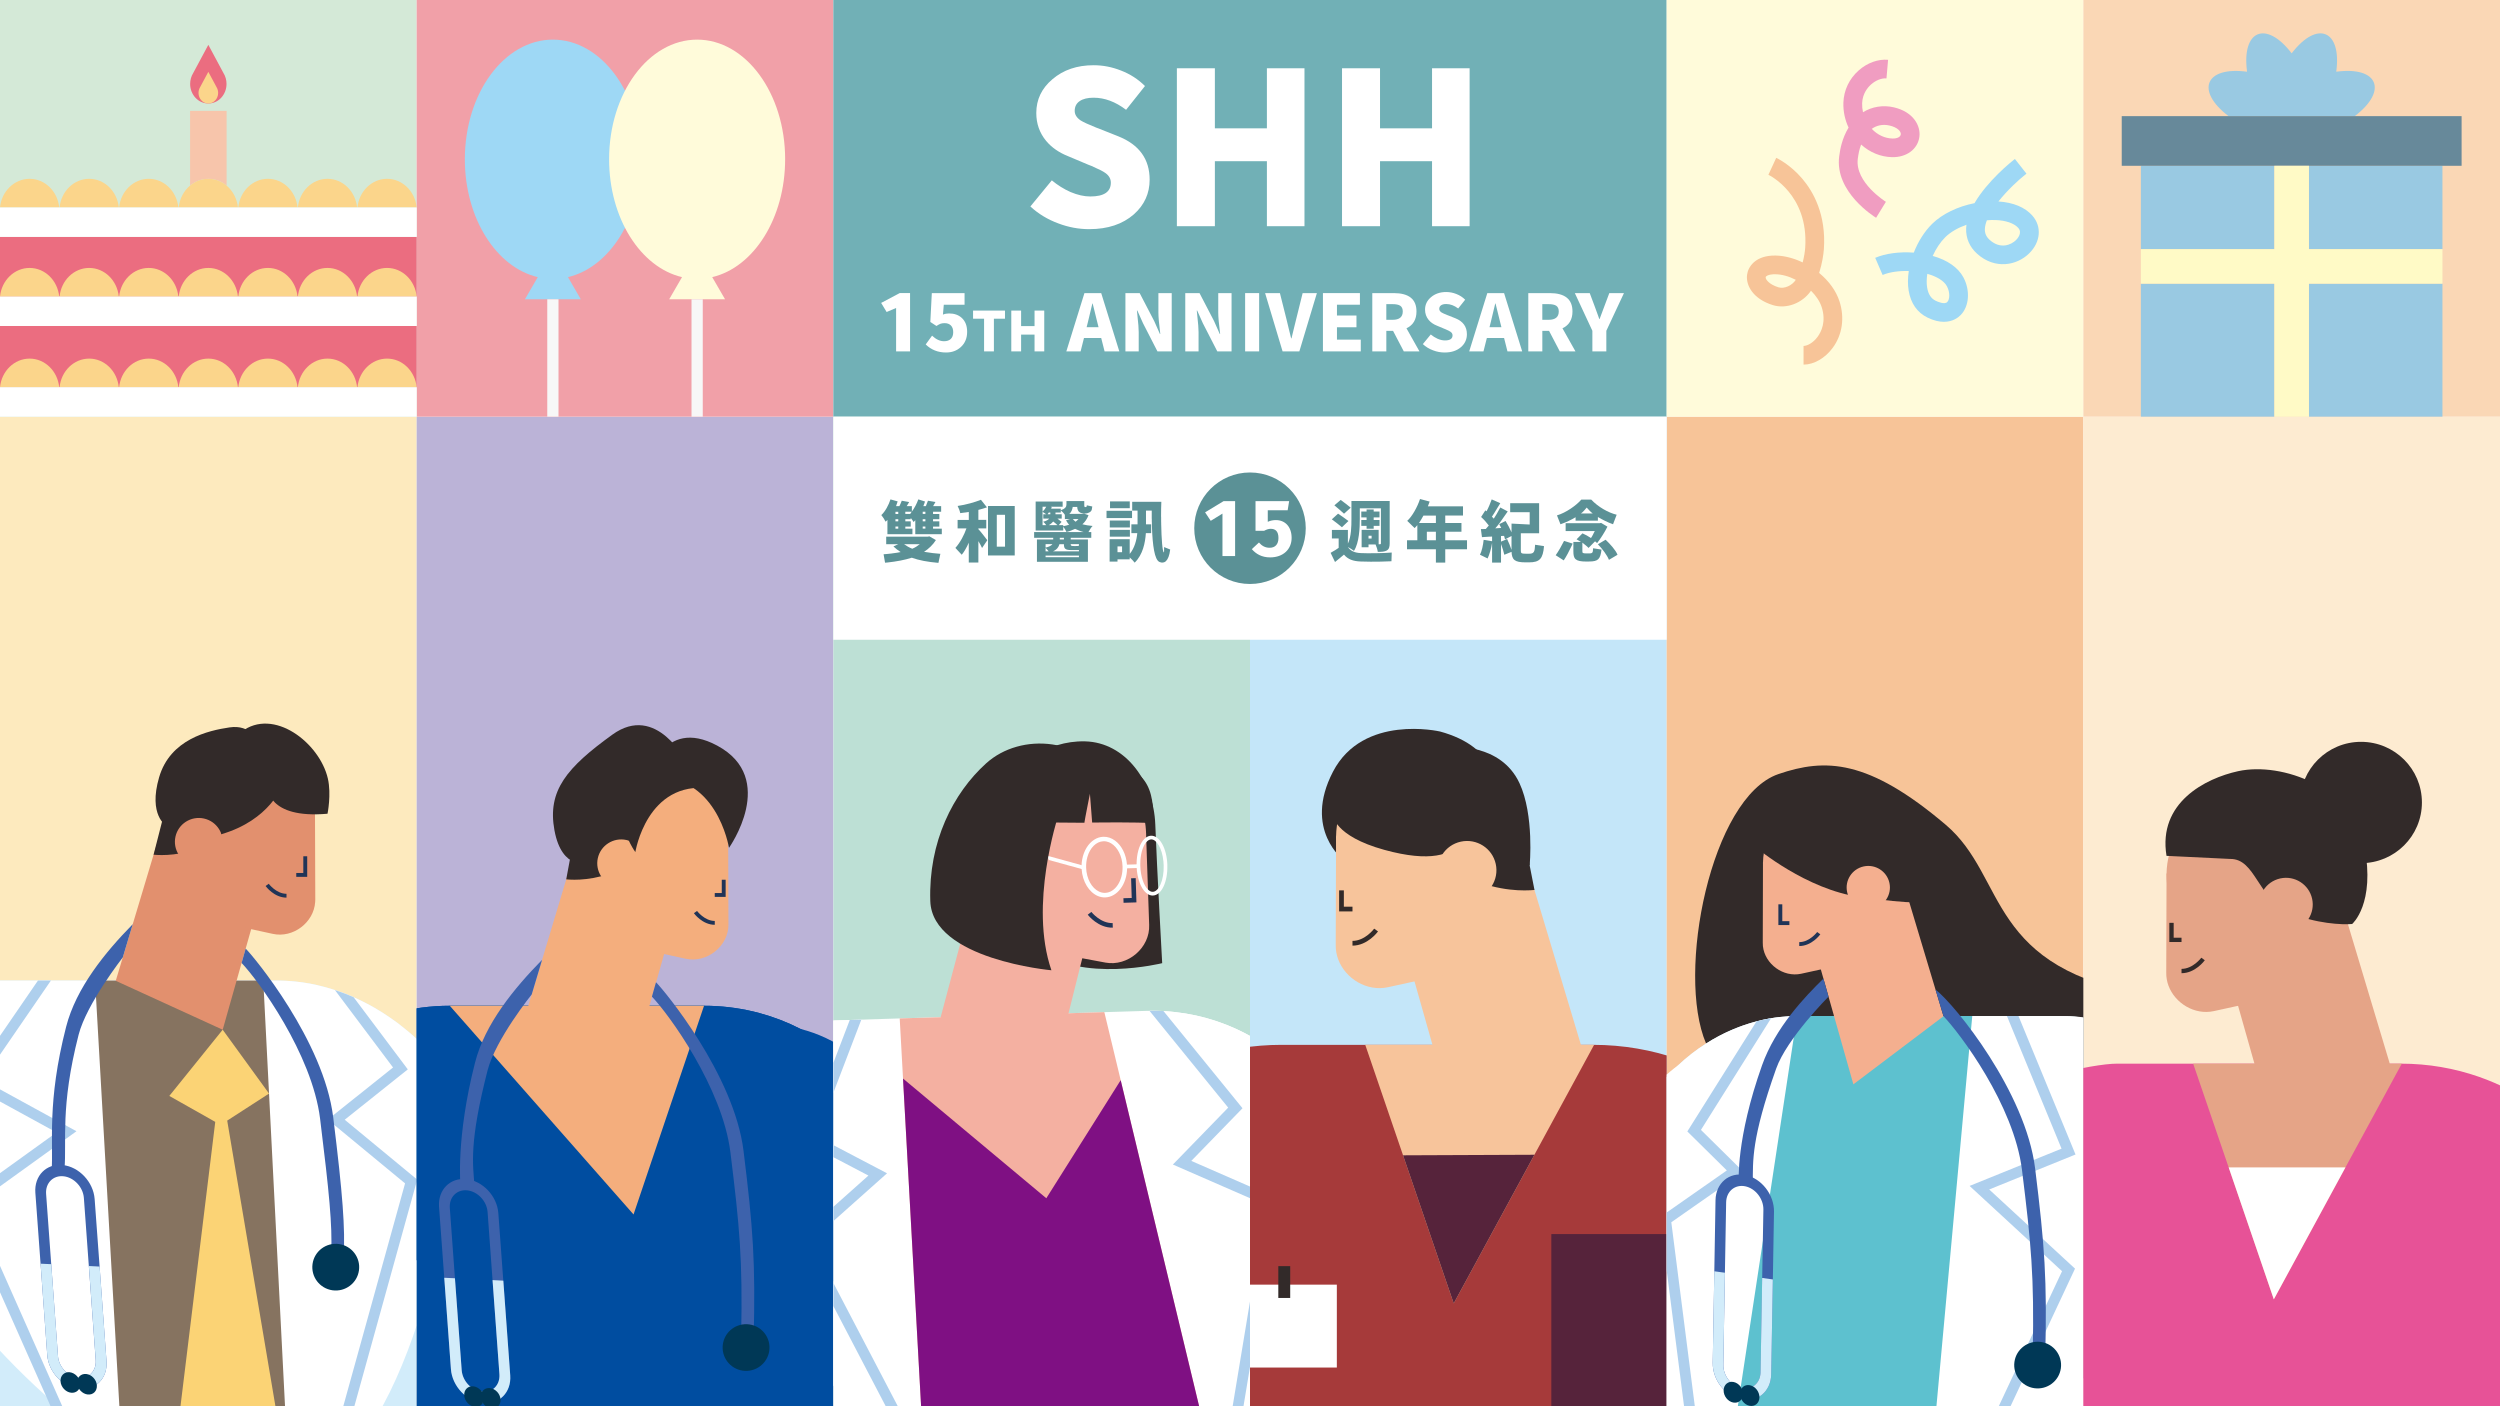 <?xml version="1.0" encoding="UTF-8"?>
<svg id="_圖層_2" data-name="圖層 2" xmlns="http://www.w3.org/2000/svg" width="1200" height="675" xmlns:xlink="http://www.w3.org/1999/xlink" viewBox="0 0 1200 675">
  <defs>
    <style>
      .cls-1 {
        fill: #eb6d80;
      }

      .cls-2 {
        fill: #fffbda;
      }

      .cls-3 {
        fill: #203457;
      }

      .cls-4 {
        fill: #fff;
      }

      .cls-5 {
        fill: #3d62ac;
      }

      .cls-6 {
        fill: #fffac6;
      }

      .cls-7 {
        fill: #f4b0a1;
      }

      .cls-8 {
        fill: #f7c498;
      }

      .cls-9 {
        fill: #fdeabe;
      }

      .cls-10 {
        fill: #56233b;
      }

      .cls-11 {
        fill: #7f1083;
      }

      .cls-12 {
        clip-path: url(#clippath-2);
      }

      .cls-13 {
        fill: #fbd58b;
      }

      .cls-14 {
        fill: #f09dc1;
      }

      .cls-15 {
        fill: #aecfed;
      }

      .cls-16 {
        fill: #f4af8f;
      }

      .cls-17 {
        filter: url(#drop-shadow-1);
      }

      .cls-18 {
        fill: #004da0;
      }

      .cls-19 {
        fill: #5b9196;
      }

      .cls-20 {
        fill: #f4ae7d;
      }

      .cls-21 {
        fill: #f7c49b;
      }

      .cls-22 {
        clip-path: url(#clippath-1);
      }

      .cls-23 {
        clip-path: url(#clippath-4);
      }

      .cls-24 {
        fill: #e5a487;
      }

      .cls-25 {
        fill: #5dc1cf;
      }

      .cls-26 {
        fill: #fbd375;
      }

      .cls-27 {
        fill: #c4e6f9;
      }

      .cls-28 {
        fill: #bde0d5;
      }

      .cls-29 {
        fill: #fdebd1;
      }

      .cls-30 {
        fill: #f7c5ab;
      }

      .cls-31 {
        fill: #99c9e2;
      }

      .cls-32 {
        clip-path: url(#clippath);
      }

      .cls-33 {
        fill: #d4e9d7;
      }

      .cls-34 {
        fill: none;
      }

      .cls-35 {
        fill: #867360;
      }

      .cls-36 {
        clip-path: url(#clippath-3);
      }

      .cls-37 {
        fill: #71b0b6;
      }

      .cls-38 {
        fill: #f1a0a8;
      }

      .cls-39 {
        fill: #f7f7f7;
      }

      .cls-40 {
        fill: #bbb3d7;
      }

      .cls-41 {
        fill: #e75297;
      }

      .cls-42 {
        fill: #67899a;
      }

      .cls-43 {
        fill: #9ed8f5;
      }

      .cls-44 {
        fill: #322a29;
      }

      .cls-45 {
        clip-path: url(#clippath-5);
      }

      .cls-46 {
        fill: #e2906e;
      }

      .cls-47 {
        fill: #003856;
      }

      .cls-48 {
        fill: #a63a3a;
      }

      .cls-49 {
        fill: #d2ecfa;
      }

      .cls-50 {
        fill: #fad7b5;
      }
    </style>
    <clipPath id="clippath">
      <rect class="cls-34" y="337.5" width="200" height="337.5"/>
    </clipPath>
    <clipPath id="clippath-1">
      <rect class="cls-34" x="200" y="337.5" width="200" height="337.5"/>
    </clipPath>
    <clipPath id="clippath-2">
      <rect class="cls-34" x="400" y="337.5" width="200" height="337.5"/>
    </clipPath>
    <clipPath id="clippath-3">
      <rect class="cls-34" x="600" y="337.5" width="200" height="337.5"/>
    </clipPath>
    <clipPath id="clippath-4">
      <rect class="cls-34" x="800" y="337.5" width="200" height="337.5"/>
    </clipPath>
    <clipPath id="clippath-5">
      <rect class="cls-34" x="1000" y="337.5" width="200" height="337.5"/>
    </clipPath>
    <filter id="drop-shadow-1" filterUnits="userSpaceOnUse">
      <feOffset dx="0" dy="0"/>
      <feGaussianBlur result="blur" stdDeviation="24.71"/>
      <feFlood flood-color="#040000" flood-opacity=".3"/>
      <feComposite in2="blur" operator="in"/>
      <feComposite in="SourceGraphic"/>
    </filter>
  </defs>
  <g id="_圖層_1-2" data-name="圖層 1">
    <g>
      <rect class="cls-9" y="200" width="200" height="475"/>
      <rect class="cls-40" x="200" y="200" width="200" height="475"/>
      <rect class="cls-28" x="400" y="200" width="200" height="475"/>
      <rect class="cls-27" x="600" y="200" width="200" height="475"/>
      <rect class="cls-8" x="800" y="200" width="200" height="475"/>
      <rect class="cls-29" x="1000" y="200" width="200" height="475"/>
      <g>
        <g class="cls-32">
          <g>
            <g>
              <path class="cls-49" d="M216.28,517.83v162.65H-43.17v-199.85c10.06-6.38,22.47-9.96,36.35-9.96H133.17c.5,0,.98,.03,1.47,.03,.75,.02,1.51,.03,2.26,.07,.41,.02,.8,.05,1.22,.07h.02c.7,.03,1.4,.1,2.11,.15,.03,0,.07,.02,.1,.02,.17,0,.36,.02,.53,.05h.12c.19,.02,.36,.03,.55,.05,4.81,.46,9.57,1.36,14.22,2.63,1.18,.29,2.34,.65,3.51,1.01,1.39,.43,2.81,.9,4.18,1.4,1.42,.51,2.79,1.01,4.14,1.59,1.37,.58,2.72,1.16,4.09,1.81,1.34,.61,2.67,1.26,4.02,1.98,1.32,.68,2.62,1.36,3.9,2.12,1.3,.77,2.58,1.52,3.85,2.32,1.25,.78,2.5,1.62,3.73,2.47,1.23,.84,2.4,1.69,3.61,2.56t.03,.03c1.18,.9,2.36,1.84,3.51,2.78,1.2,.94,2.31,1.91,3.44,2.88,.09,.07,.21,.14,.31,.24,6.97,6.21,13.11,13.25,18.19,20.91Z"/>
              <path class="cls-4" d="M216.28,517.83v51.48c-6.42,37.15-17.34,80.13-35.79,111.17H34.24c-1.01-.82-2-1.65-3-2.47l-.02-.02c-3.12-2.63-6.16-5.27-9.16-7.97-26.63-23.96-48.09-50.66-65.24-76.86v-112.54c10.06-6.38,22.47-9.96,36.35-9.96H133.16c.5,0,.98,.03,1.47,.03,.75,.02,1.51,.03,2.26,.07,.41,.02,.8,.05,1.22,.07h.02c.7,.03,1.4,.1,2.11,.15,.03,0,.07,.02,.1,.02,.17,0,.36,.02,.53,.05h.12c.19,.02,.36,.03,.55,.05,4.81,.46,9.57,1.36,14.22,2.63,1.18,.29,2.34,.65,3.51,1.01,.51,.15,1.01,.32,1.52,.49,.89,.29,1.78,.6,2.65,.9,1.42,.51,2.79,1.01,4.14,1.59,.72,.31,1.44,.61,2.17,.92,.63,.29,1.27,.58,1.92,.89,1.33,.61,2.67,1.26,4.02,1.98,1.32,.68,2.62,1.36,3.9,2.11,1.3,.77,2.58,1.52,3.85,2.32,1.25,.78,2.5,1.62,3.73,2.47,1.23,.84,2.4,1.69,3.61,2.56t.03,.03c1.18,.9,2.36,1.84,3.51,2.78,1.2,.94,2.31,1.91,3.44,2.88,.09,.07,.21,.14,.31,.24,6.97,6.21,13.11,13.25,18.19,20.91Z"/>
              <polygon class="cls-35" points="45.63 470.67 126.37 470.67 137.09 680.48 57.61 680.48 45.63 470.67"/>
              <polygon class="cls-46" points="106.89 494.27 55.56 470.79 82.08 382.41 135.28 394.05 106.89 494.27"/>
              <path class="cls-46" d="M151.21,389.33v1.34c-.03,2.19-.3,4.44-.8,6.69-3.91,17.6-20.53,29.15-38.11,27.17-1.18-.14-2.37-.36-3.55-.6-1.95-.44-3.85-1.01-5.64-1.75-15.55-6.25-24.73-22.92-21.02-39.79,4.13-18.78,22.78-30.68,41.66-26.57,4.21,.93,8.09,2.58,11.53,4.8l1.82,1.26,.28,.19c8.45,6.4,13.63,16.44,13.79,27.25h.05Z"/>
              <path class="cls-46" d="M151.34,431.78c0,.41,0,.82-.06,1.21-.63,9.79-10.59,17.41-20.33,15.27l-26.91-5.87-.94-20.21-1.62-35.34,5.01,.25,44.71,2.25v1.34l.14,41.1Z"/>
              <path class="cls-44" d="M150.83,383.05h-26.85c-10.97-.15-11.7,16.97-25.37,22.92-11.27,4.9-20.98,4.66-24.89,4.29l7.1-27.79c4.15-18.8,24.87-31.31,43.74-27.18,13.95,3.05,23.55,14.63,26.27,27.76Z"/>
              <path class="cls-46" d="M106.62,406.5c-1.36,6.16-7.47,10.06-13.66,8.71-6.19-1.35-10.1-7.45-8.74-13.61,1.36-6.16,7.47-10.06,13.66-8.71s10.1,7.45,8.74,13.61Z"/>
              <g>
                <polygon class="cls-3" points="147.46 420.89 142.21 420.89 142.21 419.03 145.59 419.03 145.59 411.01 147.46 411.01 147.46 420.89"/>
                <path class="cls-3" d="M137.52,430.87c-5.91,0-9.87-5.35-10.04-5.58l1.51-1.09s3.58,4.82,8.53,4.82v1.86Z"/>
              </g>
              <path class="cls-44" d="M135.91,376.4c-.46,.64-6.29,17.19-29.62,24.01,0,0-3.18-16.76,9.95-22.82,13.13-6.06,19.67-1.19,19.67-1.19Z"/>
              <path class="cls-44" d="M128.49,377.73c-.03,.21-.31,15.44,28.72,12.86,0,0,1.9-9.26,.17-16.85-3.91-17.13-26.1-34.44-41.6-22.41-15.51,12.03,12.72,26.4,12.72,26.4Z"/>
              <path class="cls-44" d="M123.38,355.61s-2.92-7.98-13.21-6.46c-10.29,1.52-28.46,5.7-33.79,23.93-5.34,18.23,3.43,23.29,3.43,23.29l43.57-40.77Z"/>
            </g>
            <polygon class="cls-26" points="106.89 494.27 81.27 526.05 103.32 538.5 85.96 680.48 133.13 680.48 109.06 537.89 129.14 524.91 106.89 494.27"/>
            <polygon class="cls-15" points="31.24 678.01 32.34 680.48 26.7 680.48 22.07 670.02 -19.22 576.96 27.12 543.58 -15.74 520.12 18.22 470.67 24.43 470.67 -8.31 518.34 36.7 543 -12.83 578.69 31.22 677.99 31.24 678.01"/>
            <path class="cls-15" d="M200.27,566.2l-31.7,114.28h-5.32l31.18-112.45-37.09-30.63,31.32-25-27.88-37.15c.89,.29,1.78,.6,2.65,.9,1.42,.51,2.79,1.01,4.14,1.59,.72,.31,1.44,.61,2.17,.92l26,34.64-30.28,24.17,34.8,28.74Z"/>
            <g>
              <path class="cls-5" d="M51.13,653.41l-3.32-45.46-2.38-32.41c-.6-8.17-7.46-15.49-15.32-16.32-7.84-.84-13.74,5.13-13.14,13.3l2.5,34.04,3.2,43.82c.58,8.15,7.46,15.47,15.3,16.31,7.86,.84,13.76-5.12,13.16-13.29Zm-13.56,7.91c-4.98-.53-9.36-5.2-9.74-10.39l-3.24-44.12-2.46-33.74c-.38-5.2,3.39-8.99,8.37-8.46,5,.53,9.38,5.19,9.76,10.39l2.38,32.7,3.3,45.17c.39,5.19-3.37,8.99-8.37,8.46Z"/>
              <path class="cls-49" d="M37.97,666.7c-7.84-.84-14.72-8.15-15.3-16.31l-3.2-43.82,5.13,.24,3.24,44.12c.38,5.19,4.76,9.86,9.74,10.39,5,.53,8.76-3.27,8.37-8.46l-3.3-45.17,5.17,.26,3.32,45.46c.6,8.17-5.31,14.12-13.16,13.29Z"/>
              <path class="cls-47" d="M38.52,664.09c.2,2.72-1.76,4.69-4.37,4.42-2.61-.28-4.89-2.7-5.09-5.42-.2-2.72,1.76-4.69,4.37-4.42,2.61,.28,4.89,2.7,5.09,5.42Z"/>
              <path class="cls-47" d="M46.49,664.94c.2,2.72-1.76,4.69-4.37,4.42-2.61-.28-4.89-2.7-5.09-5.42-.2-2.72,1.76-4.69,4.37-4.42,2.61,.28,4.89,2.7,5.09,5.42Z"/>
            </g>
            <path class="cls-5" d="M164.97,603.47l-5.98-2.12c.55-13.34-.93-28.61-5.34-64.31-3.87-31.26-29.81-66.64-37.69-74.82l1.96-6.9c3.93,3.88,37.51,44.37,42.02,80.97,4.62,37.42,5.77,53.32,5.02,67.17Z"/>
            <path class="cls-5" d="M58.94,459.54l4.78-15.93c-13.3,13.56-27.22,30.62-31.99,49.28-9.35,36.53-5.96,55.71-6.98,69.55l6.2-1.34c1.15-13.3-2.15-29.56,6.78-64.41,3.82-14.9,21.22-37.15,21.22-37.15Z"/>
            <path class="cls-47" d="M172.3,609.79c-.86,6.13-6.54,10.4-12.7,9.55-6.15-.86-10.44-6.52-9.58-12.65,.86-6.13,6.54-10.4,12.7-9.55,6.15,.86,10.44,6.52,9.58,12.65Z"/>
          </g>
        </g>
        <g class="cls-22">
          <g>
            <g>
              <g>
                <path class="cls-18" d="M420.95,525.88v161.76H161.5v-189.09c6.49-4.13,13.47-7.56,20.86-10.13,5.15-1.79,10.46-3.21,15.95-4.14l.02-.02c1.3-.22,2.64-.43,3.97-.6h.02c4.45-.6,8.97-.9,13.57-.9h122.05c8.15,0,16.05,.96,23.65,2.76h.02c.98,.24,1.92,.48,2.88,.73l.03,.02h.02c6.91,1.86,13.52,4.43,19.75,7.64,14.69,7.56,27.26,18.57,36.66,31.96Z"/>
                <path class="cls-18" d="M420.95,514.53v70.09c-14.02,23.45-31.56,45.83-52.96,61.2-19.51,14-42.21,22.19-68.36,20.04-31.44-2.58-60.01-20.47-85-45.3-20.21-20.04-38.05-44.59-53.14-69.22v-58.74c6.78-2.51,13.81-3.89,20.86-4.18,5.15-1.79,10.46-3.21,15.95-4.14l.02-.02c1.3-.22,2.64-.43,3.97-.6h.02c4.45-.6,8.97-.9,13.57-.9h122.05c8.15,0,16.05,.96,23.65,2.76h.02c.98,.24,1.92,.48,2.88,.73l.03,.02h.02c6.91,1.86,13.52,4.43,19.75,7.64,8.25,2.08,16.21,5.78,23.5,11.09l13.16,9.53Z"/>
                <polygon class="cls-20" points="301.48 519 253.58 482.8 280.18 394.16 333.53 405.84 301.48 519"/>
                <ellipse class="cls-20" cx="314.44" cy="401.66" rx="35.08" ry="34.96"/>
                <path class="cls-20" d="M329.19,460.21l-26.98-5.91-2.56-55.71,49.87,2.5,.13,42.58c.15,10.36-10.25,18.76-20.46,16.53Z"/>
                <path class="cls-44" d="M345.69,379.19l-35.18-3.43c-11.01-.15-.05,36.07-13.76,42.03-11.3,4.92-21.05,4.68-24.96,4.3l5.18-27.92c4.16-18.86,26.06-33.08,44.99-28.93,13.99,3.06,20.89-.16,23.74,13.95Z"/>
                <path class="cls-20" d="M309.42,416.84c-1.36,6.18-7.5,10.09-13.7,8.74-6.2-1.36-10.13-7.47-8.77-13.65,1.36-6.18,7.5-10.09,13.7-8.74,6.2,1.36,10.13,7.47,8.77,13.65Z"/>
                <path class="cls-44" d="M340.75,378.44s-8.22-34.48-31.03-14.11c-22.81,20.38-4.75,44.67-4.75,44.67,0,0,5.47-34.48,35.78-30.56Z"/>
                <path class="cls-44" d="M310.92,373.67s6.93-29.97,33.33-15.78c29.37,15.79,5.66,49.08,5.66,49.08,0,0-5.96-37.57-38.98-33.3Z"/>
                <path class="cls-44" d="M329.49,365.94s-14.26-28.71-35.56-13.31c-21.82,15.78-31.3,26.8-27.8,45.89,3.63,19.79,16.39,15.78,16.39,15.78,0,0,3.62-35.03,4.16-35.59,.54-.57,42.81-12.77,42.81-12.77Z"/>
              </g>
              <g>
                <polygon class="cls-3" points="348.31 430.51 343.08 430.51 343.08 428.66 346.45 428.66 346.45 422.27 348.31 422.27 348.31 430.51"/>
                <path class="cls-3" d="M343.08,443.9c-5.89,0-9.85-5.33-10.01-5.56l1.51-1.09s3.57,4.8,8.51,4.8v1.85Z"/>
              </g>
            </g>
            <polygon class="cls-20" points="337.94 482.76 304.1 582.95 215.89 482.76 337.94 482.76"/>
            <path class="cls-5" d="M361.75,642.8l-5.98-2.12c.73-36.51-.76-51.78-5.16-87.48-3.87-31.26-29.81-66.64-37.69-74.82l1.96-6.9c3.93,3.88,37.51,44.37,42.02,80.97,4.62,37.42,5.77,53.32,4.85,90.34Z"/>
            <path class="cls-47" d="M369.25,648.37c-.86,6.13-6.54,10.4-12.7,9.55-6.15-.86-10.44-6.52-9.58-12.65,.86-6.13,6.54-10.4,12.7-9.55,6.15,.86,10.44,6.52,9.58,12.65Z"/>
            <g>
              <path class="cls-5" d="M231.74,673.46c-7.84-.84-14.72-8.15-15.3-16.31l-3.2-43.82-2.5-34.04c-.6-8.17,5.31-14.14,13.14-13.3,7.86,.84,14.72,8.15,15.32,16.32l2.38,32.41,3.32,45.46c.6,8.17-5.31,14.12-13.16,13.29Zm7.98-13.83l-3.3-45.17-2.38-32.7c-.38-5.2-4.76-9.86-9.76-10.39-4.98-.53-8.75,3.26-8.37,8.46l2.46,33.74,3.24,44.12c.38,5.19,4.76,9.86,9.74,10.39,5,.53,8.76-3.27,8.37-8.46Z"/>
              <path class="cls-49" d="M231.74,673.46c-7.84-.84-14.72-8.15-15.3-16.31l-3.2-43.82,5.13,.24,3.24,44.12c.38,5.19,4.76,9.86,9.74,10.39,5,.53,8.76-3.27,8.37-8.46l-3.3-45.17,5.17,.26,3.32,45.46c.6,8.17-5.31,14.12-13.16,13.29Z"/>
              <path class="cls-47" d="M232.29,670.85c.2,2.72-1.76,4.69-4.37,4.42-2.61-.28-4.89-2.7-5.09-5.42-.2-2.72,1.76-4.69,4.37-4.42,2.61,.28,4.89,2.7,5.09,5.42Z"/>
              <path class="cls-47" d="M240.26,671.7c.2,2.72-1.76,4.69-4.37,4.42-2.61-.28-4.89-2.7-5.09-5.42-.2-2.72,1.76-4.69,4.37-4.42,2.61,.28,4.89,2.7,5.09,5.42Z"/>
            </g>
            <path class="cls-5" d="M255.23,477.3l4.97-16.58c-13.3,13.56-27.4,30.62-32.17,49.28-9.35,36.53-6.98,59.38-6.98,59.38l6.77,.28c-.88-10.94-2.72-21.01,6.21-55.86,3.82-14.9,21.21-36.5,21.21-36.5Z"/>
          </g>
        </g>
        <g class="cls-12">
          <g>
            <path class="cls-44" d="M489.08,368.58s12.35-13.21,31.75-12.73c19.4,.49,32.95,19.33,33.71,39.89,.76,20.56,3.31,66.58,3.31,66.58,0,0-38.64,9.64-59.73-6.6-21.09-16.24-9.04-87.15-9.04-87.15Z"/>
            <g>
              <path class="cls-4" d="M624.79,516.72v158.28H365.35v-183.23c1.1-.19,2.19-.34,3.29-.49,3.22-.43,6.47-.7,9.76-.78l65.74-2.03,71.03-2.18h.02l35.12-1.07c2.7-.09,5.41-.05,8.08,.09,1.92,.12,3.8,.27,5.68,.49,13.79,1.53,26.61,5.95,37.96,12.6,.02,0,.02-.02,.03-.02,.51,.29,1.01,.58,1.51,.89,.86,.51,1.69,1.04,2.53,1.59,.7,.44,1.4,.92,2.09,1.4,.15,.1,.29,.19,.43,.29,.82,.56,1.61,1.14,2.4,1.74,.75,.56,1.51,1.14,2.26,1.74,1.22,.94,2.4,1.93,3.56,2.93,2.81,2.44,5.48,5.03,7.98,7.78Z"/>
              <path class="cls-4" d="M389.43,595.57l41.52,79.43h-25.04c-2.33-3.72-4.55-7.52-6.69-11.39-2.33-4.23-4.55-8.56-6.66-12.96-3.56-7.4-6.81-14.99-9.79-22.72-1.87-4.81-3.61-9.65-5.27-14.53-4.76-13.97-8.75-28.14-12.15-42.04v-79.58c1.1-.19,2.19-.34,3.29-.49,3.22-.43,6.47-.7,9.76-.78l29.51-.9,5.55-.17-21.43,56.04,33.77,17.72-36.35,32.39Z"/>
              <path class="cls-4" d="M617.89,558.73c-.02,4.78-.1,9.43-.21,13.99-.41,15.32-1.3,29.44-2.64,42.45-.5,4.78-1.04,9.4-1.64,13.88-.48,3.53-1.01,6.96-1.56,10.3-.77,4.72-1.63,9.24-2.53,13.61-1.66,7.91-3.54,15.25-5.63,22.04h-12.01l15.98-96.53-44.67-19.49,26.55-27.32-37.77-46.46c2.21-.05,4.42-.02,6.61,.1h.09c1.88,.12,3.75,.27,5.6,.49,13.79,1.54,26.61,5.95,37.96,12.6,.02,0,.02-.02,.03-.02,.51,.29,1.01,.58,1.51,.89,.86,.51,1.69,1.04,2.53,1.59,.7,.44,1.4,.92,2.09,1.4,.15,.1,.29,.19,.43,.29,.82,.56,1.61,1.14,2.4,1.74,.75,.56,1.51,1.14,2.26,1.74,1.22,.94,2.4,1.93,3.56,2.93,.84,17.77,1.2,34.33,1.08,49.79Z"/>
              <polygon class="cls-15" points="425.15 675 383.03 594.41 416.84 564.27 385.59 547.88 407.89 489.59 413.44 489.42 392.01 545.46 425.78 563.18 389.43 595.57 430.95 675 425.15 675"/>
              <path class="cls-15" d="M613.37,575.38l-16.5,99.62h-5.2l15.98-96.53-44.67-19.49,26.55-27.32-37.77-46.46c2.21-.05,4.42-.02,6.61,.1h.09l37.94,46.66-24.58,25.28,41.55,18.15Z"/>
              <polygon class="cls-7" points="431.86 488.84 442.13 675 575.58 675 530.08 485.82 431.86 488.84"/>
              <polygon class="cls-7" points="503.24 524.97 451.5 488.32 476.67 393.91 533.36 404.5 503.24 524.97"/>
              <path class="cls-7" d="M549.47,407.51c-3.77,20.03-23.12,33.23-43.22,29.48-20.1-3.75-33.35-23.04-29.58-43.08,3.77-20.03,23.12-33.23,43.22-29.48,20.1,3.75,33.35,23.04,29.58,43.07Z"/>
              <path class="cls-7" d="M530.55,462.03l-28.67-5.35-4.53-58.71,52.72,1.02,1.53,44.94c.49,10.93-10.21,20.13-21.05,18.11Z"/>
              <path class="cls-44" d="M523.16,380.98s.98,12.35,1.07,13.84c18.43-.25,29.39,.23,29.39,.23,0-14.48-.66-30.16-33.72-30.62-20.46-.29-42.78,9.46-46.55,29.5l-7.27,5.96c4.15,.27,27.69-5.33,40.71-5.07,3.62,.07,10.47,.11,13.71,.11,.11-1.14,2.67-13.95,2.67-13.95Z"/>
              <polygon class="cls-4" points="520.01 417.36 490.37 409.2 490.84 407.49 520.49 415.65 520.01 417.36"/>
              <path class="cls-7" d="M503.4,417.38c-1.24,6.57-7.58,10.9-14.17,9.67s-10.93-7.55-9.7-14.12c1.24-6.57,7.58-10.9,14.17-9.66,6.59,1.23,10.93,7.55,9.7,14.12Z"/>
              <g>
                <polygon class="cls-3" points="545.49 433.15 539.31 433.34 539.24 431.15 543.22 431.03 542.93 421.58 545.13 421.51 545.49 433.15"/>
                <path class="cls-3" d="M534.14,445.27c-6.96,.21-11.83-5.95-12.03-6.21l1.74-1.34c.04,.05,4.4,5.54,10.22,5.36l.07,2.19Z"/>
              </g>
              <g>
                <path class="cls-4" d="M541,415.87c-.01-.29-.03-.59-.06-.88-.37-4.95-2.59-9.18-5.68-11.47-1.67-1.25-3.59-1.93-5.63-1.87-1.55,.04-3.02,.53-4.33,1.35-2.91,1.81-5.08,5.32-5.85,9.54-.16,.88-.27,1.8-.3,2.74-.01,.41-.01,.82,0,1.25,0,.21,.01,.4,.03,.6,.38,6.1,3.58,11.16,7.77,12.95,1.12,.47,2.34,.72,3.58,.68,5.79-.19,10.38-6.38,10.48-14.01,0-.29,0-.59-.01-.88Zm-10.54,12.71c-1.03,.03-2.02-.19-2.96-.65h-.01c-3.43-1.61-5.97-6.11-6.15-11.46-.06-1.83,.18-3.58,.62-5.16,1.24-4.32,4.18-7.38,7.7-7.51h.03c.92-.03,1.8,.15,2.65,.5,.33,.13,.64,.29,.95,.47,.01,0,.03,.02,.03,.02,3.09,1.86,5.35,6.11,5.5,11.13,.22,6.83-3.53,12.51-8.35,12.65Z"/>
                <path class="cls-4" d="M560.33,415.27v-.1c-.28-8.01-3.69-14.15-7.82-14.02-.83,.03-1.61,.31-2.34,.8-.03,.01-.06,.04-.09,.07-.53,.37-1.03,.85-1.49,1.46-1.86,2.43-3.03,6.57-3.03,11.37,0,.29,0,.59,.01,.88,.01,.29,.03,.59,.04,.88,.03,.52,.07,1,.12,1.49,.62,5.41,2.7,9.65,5.37,11.16,.72,.41,1.49,.63,2.29,.6,4.14-.13,7.18-6.54,6.93-14.6Zm-6.99,12.81c-.77,.03-1.55-.35-2.31-1.09-1.89-1.83-3.5-5.91-3.68-11.33-.01-.32-.01-.63-.01-.94,0-4.49,1.08-8.06,2.54-10.05h0s.01-.03,.01-.03c.1-.15,.19-.25,.3-.37,.03-.03,.04-.04,.06-.06,.72-.82,1.52-1.28,2.32-1.31,2.47-.07,5.23,4.08,5.87,10.56,.06,.59,.1,1.22,.12,1.86,.24,7.53-2.51,12.68-5.22,12.76Z"/>
              </g>
              <rect class="cls-4" x="539.91" y="414.91" width="6.55" height="1.77" transform="translate(-12.55 16.93) rotate(-1.76)"/>
            </g>
            <polygon class="cls-11" points="537.93 518.49 502.23 575.16 433.45 517.7 442.13 675 575.58 675 537.93 518.49"/>
            <path class="cls-44" d="M507.81,391.7c.03,.71-14.03,42.46-3.13,74.03,0,0-57.23-5.12-58.14-33.22-.92-28.45,10.97-51.82,26.83-66.13,16.62-15,47.45-12.85,61.51,11.13,3.09,5.28-12.43-7.26-20.75-3.73-6.46,2.74-6.32,17.93-6.32,17.93Z"/>
          </g>
        </g>
        <g class="cls-36">
          <g>
            <g>
              <path class="cls-44" d="M691.14,351.11s-36.84-8.57-51.32,19.33c-14.49,27.9,5.28,42.58,5.28,42.58,0,0,43.93-14.04,55.99-20.93,23.57-13.46,17.07-33.65-9.95-40.99Z"/>
              <path class="cls-48" d="M835.84,523.85v162.6h-259.46v-178.77c12.2-3.99,25.26-6.16,38.8-6.16h149.54c14.45,0,28.29,2.46,41.15,6.96,10.75,3.77,20.81,8.95,29.97,15.37Z"/>
              <polygon class="cls-21" points="655.32 501.52 697.78 625.63 765.17 501.52 655.32 501.52"/>
              <polygon class="cls-21" points="700.16 545.91 758.86 501.56 726.26 392.94 660.88 407.25 700.16 545.91"/>
              <path class="cls-21" d="M641.31,401.43v.67c0,3.04,.32,6.13,.99,9.21,3.05,13.96,12.66,24.79,24.88,30.09,8.01,3.48,17.14,4.59,26.35,2.57,2.38-.51,4.68-1.23,6.9-2.14,19.08-7.67,30.43-28.15,25.83-48.91-5.08-23.09-28.01-37.72-51.18-32.62-12.9,2.81-23.13,11.11-28.81,21.87-3.09,5.85-4.84,12.42-4.96,19.26Z"/>
              <path class="cls-21" d="M641.15,453.62c-.04,2.41,.4,4.74,1.19,6.88,3.45,9.25,13.77,15.58,23.89,13.36l33.05-7.24,1.15-24.79,1.98-43.46-20.75,1.03-40.35,2.02v.67l-.16,51.52Z"/>
              <path class="cls-44" d="M640.55,395.16l34.23-1.42c13.49-.19,14.37,20.86,31.18,28.17,13.85,6.02,25.79,5.73,30.59,5.27l-6.85-34.91c-4.67-28.91-33.12-39.29-56.31-34.21-17.14,3.75-29.34,19.83-32.84,37.11Z"/>
              <g>
                <polygon class="cls-44" points="649.19 437.48 642.78 437.48 642.78 427.38 645.05 427.38 645.05 435.21 649.19 435.21 649.19 437.48"/>
                <path class="cls-44" d="M649.19,453.9v-2.27c6.07,0,10.38-5.83,10.42-5.88l1.84,1.34c-.2,.28-5.05,6.82-12.27,6.82Z"/>
              </g>
              <path class="cls-44" d="M639.81,391.24s.43,10,24.66,16.69c44.53,12.31,39.73-15.84,39.73-15.84l-64.39-.85Z"/>
              <path class="cls-44" d="M696.91,358.6s23.39-2.02,32.42,17.27c7.19,15.37,4.91,39.53,4.91,39.53,0,0-39.9-26.92-39.9-27.78s2.58-29.01,2.58-29.01Z"/>
              <path class="cls-21" d="M690.43,420.73c1.67,7.58,9.19,12.37,16.79,10.7,7.6-1.66,12.41-9.15,10.74-16.73-1.67-7.58-9.18-12.37-16.79-10.7-7.6,1.66-12.41,9.15-10.74,16.73Z"/>
            </g>
            <polygon class="cls-10" points="673.46 554.55 736.52 554.28 697.78 625.63 673.46 554.55"/>
            <rect class="cls-4" x="591.19" y="616.63" width="50.49" height="39.79"/>
            <rect class="cls-44" x="613.59" y="607.75" width="5.71" height="15.27"/>
            <rect class="cls-10" x="744.64" y="592.35" width="91.2" height="94.4"/>
          </g>
        </g>
        <g class="cls-23">
          <g>
            <path class="cls-44" d="M818.92,500.87c.31,.73,.63,1.45,.94,2.11,5.24,11.17,11.19,22.48,17.85,33.64,29.13,48.77,71.7,94.77,126.9,115.58,21.02,7.95,43.88,12.23,68.53,11.62v-185.75c-80.51-12.69-69.18-56.72-99.19-82.18-37.24-31.61-57.87-32.03-80.34-24.32-32.35,11.1-49.18,95.56-34.7,129.3Z"/>
            <path class="cls-49" d="M773.69,587.88v95.38h259.46v-178.57c-6.38-6.24-14.24-10.98-23.17-13.85-.03-.02-.1-.05-.15-.05-6.04-1.93-12.58-3-19.44-3.07-.33-.03-.65-.03-.98-.03h-126.83c-2.84,0-5.63,.17-8.37,.48-.15,.02-.33,.03-.48,.05-.56,.07-1.13,.14-1.69,.22-2.09,.29-4.14,.68-6.2,1.14v.02c-9.57,2.13-18.66,6-26.91,11.27-4.79,3.04-9.31,6.57-13.45,10.46-17.71,16.65-28.69,40.13-26.91,64.18l-4.88,12.37Z"/>
            <path class="cls-4" d="M773.68,541.05v93.13c3.17,7.93,6.62,15.9,10.39,23.76,3.17,6.65,6.52,13.24,10.1,19.65,1.06,1.91,2.16,3.8,3.25,5.68h227.26c.43-.61,.86-1.25,1.27-1.86,2.46-3.7,4.88-7.47,7.19-11.29v-165.42c-6.38-6.24-14.24-10.98-23.17-13.85-.03-.02-.1-.05-.15-.05-5.9-2.08-12.24-3.1-18.69-3.1-.26,0-.51,0-.75,.03-.33-.03-.65-.03-.98-.03h-126.83c-2.84,0-5.63,.17-8.37,.48-.15,.02-.33,.03-.48,.05-.56,.07-1.13,.14-1.69,.22-.63,.09-1.27,.19-1.88,.29-1.45,.24-2.88,.53-4.31,.85v.02c-.91,.2-1.81,.41-2.7,.65-8.57,2.23-16.74,5.85-24.2,10.63-4.79,3.04-9.31,6.57-13.45,10.46-2.72,2-5.36,4.23-7.86,6.67l-23.93,23.04Z"/>
            <polygon class="cls-25" points="862.57 487.69 946.69 487.69 928.73 683.26 832.9 683.26 862.57 487.69"/>
            <polygon class="cls-16" points="889.62 520.48 932.88 487.79 908.86 407.74 860.67 418.28 889.62 520.48"/>
            <path class="cls-16" d="M846.23,414v.47c0,2.24,.25,4.52,.75,6.8,3.44,15.57,17.82,25.9,33.32,24.71,1.47-.1,2.94-.32,4.41-.65,1.77-.4,3.49-.92,5.11-1.59,14.08-5.66,22.4-20.76,19.04-36.01-3.21-14.58-16.05-24.59-30.4-24.81-2.42-.02-4.86,.2-7.33,.75-14.65,3.2-24.67,16.02-24.9,30.32Z"/>
            <path class="cls-16" d="M846.13,452.47c0,.57,.03,1.14,.07,1.71,.95,8.54,9.74,15.1,18.39,13.21l24.37-5.34,.85-18.3,1.47-32.01-6.35,.32-38.7,1.94v.47l-.1,38Z"/>
            <path class="cls-44" d="M843.2,407s23.83,20.05,49.64,23.57c11.03,1.5,22.39,2.8,25.93,2.45l-3.46-26.5c-3.75-17.03-28.32-30.82-45.41-27.08-12.64,2.76-24.24,15.66-26.7,27.56Z"/>
            <path class="cls-16" d="M886.63,428.22c1.23,5.58,6.77,9.12,12.37,7.89,5.6-1.23,9.15-6.75,7.92-12.33-1.23-5.58-6.77-9.12-12.37-7.89-5.6,1.23-9.15,6.75-7.92,12.33Z"/>
            <g>
              <polygon class="cls-3" points="853.62 444.03 858.91 444.03 858.91 442.16 855.5 442.16 855.5 434.07 853.62 434.07 853.62 444.03"/>
              <path class="cls-3" d="M863.64,454.1c5.96,0,9.96-5.4,10.12-5.63l-1.52-1.1s-3.61,4.85-8.6,4.85v1.87Z"/>
            </g>
            <polygon class="cls-15" points="989.78 610.18 955.52 683.26 961.18 683.26 996.01 608.95 954.82 570.95 996.25 554.16 968.87 487.69 963.32 487.69 989.54 551.36 945.4 569.24 989.78 610.18"/>
            <path class="cls-15" d="M796.75,584.27l12.65,99h5.17l-12.34-96.59,34.62-24.2-20.4-20.13,33.68-53.61c-1.45,.24-2.88,.53-4.31,.85v.02c-.91,.2-1.81,.41-2.7,.65l-33.2,52.84,18.96,18.71-32.13,22.46Z"/>
            <path class="cls-5" d="M981.71,651.22l-5.98-2.12c.73-36.51-.76-51.78-5.17-87.48-3.87-31.26-29.81-65.65-37.69-73.84l-3.84-12.8c9.63,7.46,43.31,49.29,47.83,85.89,4.62,37.42,5.77,53.32,4.85,90.34Z"/>
            <path class="cls-47" d="M989.21,656.79c-.86,6.13-6.54,10.4-12.7,9.55-6.15-.86-10.44-6.52-9.58-12.65,.86-6.13,6.55-10.4,12.7-9.55,6.15,.86,10.44,6.52,9.58,12.65Z"/>
            <g>
              <path class="cls-5" d="M835.88,671.75c-7.73-1.53-13.93-9.44-13.77-17.61l.76-43.93,.58-34.13c.14-8.19,6.56-13.61,14.29-12.07,7.75,1.54,13.92,9.44,13.78,17.63l-.55,32.49-.79,45.57c-.14,8.19-6.56,13.59-14.31,12.05Zm9.19-13.06l.78-45.28,.58-32.78c.09-5.21-3.85-10.24-8.78-11.22-4.91-.97-9,2.46-9.1,7.68l-.59,33.82-.76,44.24c-.09,5.2,3.85,10.24,8.76,11.22,4.93,.97,9.02-2.48,9.1-7.68Z"/>
              <path class="cls-49" d="M835.88,671.75c-7.73-1.53-13.93-9.44-13.77-17.61l.76-43.93,5.09,.7-.76,44.24c-.09,5.2,3.85,10.24,8.76,11.22,4.93,.97,9.02-2.48,9.1-7.68l.78-45.28,5.12,.72-.79,45.57c-.14,8.19-6.56,13.59-14.31,12.05Z"/>
              <path class="cls-47" d="M836.67,669.2c-.05,2.72-2.17,4.52-4.75,4.01-2.58-.51-4.62-3.13-4.58-5.85,.05-2.72,2.17-4.52,4.75-4.01,2.58,.51,4.62,3.13,4.58,5.85Z"/>
              <path class="cls-47" d="M844.53,670.76c-.05,2.72-2.17,4.52-4.75,4.01-2.58-.51-4.62-3.13-4.58-5.85,.05-2.72,2.17-4.52,4.75-4.01,2.58,.51,4.62,3.13,4.58,5.85Z"/>
            </g>
            <path class="cls-5" d="M877.69,478.37l-2.44-8.63c-8.86,8.63-23.03,23.44-29.47,41.6-12.61,35.55-11.15,55.79-11.15,55.79l6.71,.89c.11-10.98-.81-21.17,11.22-55.08,5.15-14.5,25.14-34.57,25.14-34.57Z"/>
          </g>
        </g>
        <g class="cls-45">
          <g>
            <g>
              <path class="cls-41" d="M1217.28,530.9v148.23h-259.44l-.02-156.07c11.12-3.64,45.97-12.51,58.31-12.51h136.32c13.17,0,25.79,2.24,37.51,6.34,9.8,3.44,18.97,8.16,27.32,14.01Z"/>
              <polygon class="cls-24" points="1052.72 510.55 1091.43 623.68 1152.86 510.55 1052.72 510.55"/>
              <polygon class="cls-24" points="1093.6 551.01 1147.1 510.58 1117.39 411.56 1057.79 424.6 1093.6 551.01"/>
              <path class="cls-24" d="M1039.94,419.3v.61c0,2.78,.29,5.59,.9,8.4,2.78,12.72,11.54,22.6,22.68,27.43,7.31,3.17,15.63,4.18,24.02,2.34,2.17-.47,4.27-1.12,6.29-1.95,17.4-6.99,27.74-25.66,23.55-44.59-4.63-21.05-25.54-34.39-46.66-29.74-11.76,2.56-21.09,10.13-26.26,19.93-2.82,5.33-4.41,11.32-4.52,17.55Z"/>
              <path class="cls-24" d="M1039.8,466.88c-.04,2.2,.36,4.33,1.08,6.27,3.15,8.43,12.55,14.2,21.77,12.18l30.13-6.6,1.05-22.6,1.81-39.61-18.92,.94-36.78,1.84v.61l-.14,46.97Z"/>
              <path class="cls-44" d="M1039.94,410.81l30.51,1.48c12.29-.17,13.1,19.01,28.42,25.68,12.62,5.49,25.78,5.97,30.16,5.55,0,0,11.23-9.54,5.89-37.44-5.34-27.9-39.49-40.54-60.63-35.91-15.63,3.42-38.59,15.05-34.36,40.65Z"/>
              <path class="cls-24" d="M1084.73,436.9c1.52,6.91,8.37,11.28,15.3,9.76,6.93-1.52,11.31-8.34,9.79-15.25-1.52-6.91-8.37-11.28-15.3-9.76-6.93,1.52-11.31,8.34-9.79,15.25Z"/>
              <g>
                <polygon class="cls-44" points="1047.13 452.17 1041.28 452.17 1041.28 442.96 1043.36 442.96 1043.36 450.1 1047.13 450.1 1047.13 452.17"/>
                <path class="cls-44" d="M1047.13,467.13v-2.07c5.53,0,9.46-5.31,9.5-5.36l1.68,1.22c-.18,.25-4.6,6.22-11.18,6.22Z"/>
              </g>
            </g>
            <polygon class="cls-4" points="1069.76 560.34 1125.82 560.34 1091.43 623.68 1069.76 560.34"/>
            <ellipse class="cls-44" cx="1133.3" cy="385.2" rx="29.22" ry="29.12"/>
          </g>
        </g>
      </g>
      <rect class="cls-33" width="200" height="200"/>
      <rect class="cls-38" x="200" width="200" height="200"/>
      <rect class="cls-37" x="400" width="400" height="200"/>
      <rect class="cls-2" x="800" width="200" height="200"/>
      <rect class="cls-50" x="1000" width="200" height="200"/>
      <g>
        <path class="cls-31" d="M1130.31,55.72c16.04-12.24,11.16-23.96-8.87-21.3-.01,0-.03-.02-.03-.03,2.66-19.96-9.1-24.82-21.38-8.83,0,.01-.05,0-.06,0-12.26-15.96-24.02-11.13-21.39,8.77,0,.04-.05,.1-.08,.09-19.95-2.62-24.81,9.06-8.87,21.27,.02,.01,.03,.05,.03,.08h60.64s0-.03,.01-.03Z"/>
        <rect class="cls-31" x="1027.62" y="79.58" width="64.07" height="40.03"/>
        <rect class="cls-31" x="1027.62" y="136.15" width="64.07" height="63.85"/>
        <rect class="cls-31" x="1108.3" y="136.15" width="64.07" height="63.85"/>
        <rect class="cls-31" x="1108.3" y="79.58" width="64.07" height="40.03"/>
        <polygon class="cls-42" points="1181.57 55.75 1172.38 55.75 1130.3 55.75 1069.66 55.75 1027.62 55.75 1018.43 55.75 1018.43 79.58 1027.62 79.58 1091.7 79.58 1108.3 79.58 1172.38 79.58 1181.57 79.58 1181.57 55.75"/>
        <polygon class="cls-6" points="1108.3 79.58 1091.7 79.58 1091.7 119.6 1027.62 119.6 1027.62 136.15 1091.7 136.15 1091.7 200 1108.3 200 1108.3 136.15 1172.38 136.15 1172.38 119.6 1108.3 119.6 1108.3 79.58"/>
      </g>
      <g>
        <rect class="cls-1" y="156.47" width="200" height="29.41"/>
        <g>
          <path class="cls-1" d="M107.26,35.06h0l-7.26-13.54-7.26,13.54h0c-.93,1.49-1.47,3.29-1.47,5.22,0,5.19,3.91,9.4,8.73,9.4s8.73-4.21,8.73-9.4c0-1.93-.54-3.73-1.47-5.22Z"/>
          <path class="cls-13" d="M103.92,41.79h0l-3.92-7.31-3.92,7.31h0c-.5,.81-.79,1.78-.79,2.82,0,2.8,2.11,5.07,4.71,5.07s4.71-2.27,4.71-5.07c0-1.04-.29-2.01-.79-2.82Z"/>
        </g>
        <rect class="cls-1" y="113.7" width="200" height="28.65"/>
        <path class="cls-30" d="M108.77,89.07V53.21h-17.53v35.86c2.42-2.03,5.46-3.24,8.77-3.24s6.35,1.21,8.77,3.24Z"/>
        <g>
          <path class="cls-13" d="M14.21,85.83c-7.38,0-13.46,6.02-14.21,13.75H28.42c-.76-7.73-6.83-13.75-14.21-13.75Z"/>
          <path class="cls-13" d="M42.81,85.83c-7.38,0-13.46,6.02-14.21,13.75h28.42c-.76-7.73-6.83-13.75-14.21-13.75Z"/>
          <path class="cls-13" d="M185.79,85.83c-7.38,0-13.46,6.02-14.21,13.75h28.42c-.76-7.73-6.83-13.75-14.21-13.75Z"/>
          <path class="cls-13" d="M157.19,85.83c-7.38,0-13.46,6.02-14.21,13.75h28.42c-.76-7.73-6.83-13.75-14.21-13.75Z"/>
          <path class="cls-13" d="M128.6,85.83c-7.38,0-13.46,6.02-14.21,13.75h28.42c-.76-7.73-6.83-13.75-14.21-13.75Z"/>
          <path class="cls-13" d="M108.77,89.07c-2.42-2.03-5.46-3.24-8.77-3.24s-6.35,1.21-8.77,3.24c-2.99,2.5-5.03,6.25-5.45,10.52h28.42c-.42-4.27-2.46-8.01-5.45-10.52Z"/>
          <path class="cls-13" d="M71.4,85.83c-7.38,0-13.46,6.02-14.21,13.75h28.42c-.76-7.73-6.83-13.75-14.21-13.75Z"/>
        </g>
        <g>
          <path class="cls-13" d="M28.42,142.36c-.76-7.73-6.83-13.75-14.21-13.75s-13.46,6.02-14.21,13.75H28.42Z"/>
          <path class="cls-13" d="M57.02,142.36c-.76-7.73-6.83-13.75-14.21-13.75s-13.46,6.02-14.21,13.75h28.42Z"/>
          <path class="cls-13" d="M200,142.36c-.76-7.73-6.83-13.75-14.21-13.75s-13.46,6.02-14.21,13.75h28.42Z"/>
          <path class="cls-13" d="M171.4,142.36c-.76-7.73-6.83-13.75-14.21-13.75s-13.46,6.02-14.21,13.75h28.42Z"/>
          <path class="cls-13" d="M142.81,142.36c-.76-7.73-6.83-13.75-14.21-13.75s-13.46,6.02-14.21,13.75h28.42Z"/>
          <path class="cls-13" d="M114.21,142.36c-.76-7.73-6.83-13.75-14.21-13.75s-13.46,6.02-14.21,13.75h28.42Z"/>
          <path class="cls-13" d="M85.61,142.36c-.76-7.73-6.83-13.75-14.21-13.75s-13.46,6.02-14.21,13.75h28.42Z"/>
        </g>
        <g>
          <path class="cls-13" d="M28.42,185.88c-.76-7.73-6.83-13.75-14.21-13.75s-13.46,6.02-14.21,13.75H28.42Z"/>
          <path class="cls-13" d="M57.02,185.88c-.76-7.73-6.83-13.75-14.21-13.75s-13.46,6.02-14.21,13.75h28.42Z"/>
          <path class="cls-13" d="M200,185.88c-.76-7.73-6.83-13.75-14.21-13.75s-13.46,6.02-14.21,13.75h28.42Z"/>
          <path class="cls-13" d="M171.4,185.88c-.76-7.73-6.83-13.75-14.21-13.75s-13.46,6.02-14.21,13.75h28.42Z"/>
          <path class="cls-13" d="M142.81,185.88c-.76-7.73-6.83-13.75-14.21-13.75s-13.46,6.02-14.21,13.75h28.42Z"/>
          <path class="cls-13" d="M114.21,185.88c-.76-7.73-6.83-13.75-14.21-13.75s-13.46,6.02-14.21,13.75h28.42Z"/>
          <path class="cls-13" d="M85.61,185.88c-.76-7.73-6.83-13.75-14.21-13.75s-13.46,6.02-14.21,13.75h28.42Z"/>
        </g>
        <rect class="cls-4" y="185.88" width="200" height="14.12"/>
        <rect class="cls-4" y="142.35" width="200" height="14.12"/>
        <rect class="cls-4" y="99.58" width="200" height="14.12"/>
      </g>
      <g>
        <path class="cls-43" d="M307.63,76.44c0-31.71-18.92-57.42-42.25-57.42s-42.25,25.71-42.25,57.42c0,28.36,15.12,51.91,35,56.58l-6.16,10.63h26.81l-6.16-10.63c19.88-4.67,35-28.22,35-56.58Z"/>
        <rect class="cls-39" x="262.69" y="143.65" width="5.39" height="56.35"/>
        <path class="cls-2" d="M376.87,76.44c0-31.71-18.92-57.42-42.25-57.42s-42.25,25.71-42.25,57.42c0,28.36,15.12,51.91,35,56.58l-6.16,10.63h26.81l-6.16-10.63c19.88-4.67,35-28.22,35-56.58Z"/>
        <rect class="cls-39" x="331.93" y="143.65" width="5.39" height="56.35"/>
      </g>
      <g>
        <path class="cls-8" d="M865.7,175.02v-8.97c1.71,0,4.56-1.39,6.79-4.44,1.68-2.3,4.17-7.2,1.92-14.19-.9-2.79-2.74-5.5-5.13-7.87-4.09,5.98-11.79,8.93-18.33,6.9-9.4-2.92-12.98-9.37-12.37-14.47,.48-3.97,3.88-8.78,11.88-9.28,4.66-.29,9.87,.88,14.83,3.26,.7-2.72,1.09-5.29,1.21-7.04,1.74-25.8-17.48-34.93-17.67-35.02l3.76-8.14c.26,.12,6.53,3.04,12.41,9.91,5.39,6.29,11.59,17.27,10.47,33.85-.17,2.58-.84,6.97-2.28,11.49,4.75,3.91,8.17,8.66,9.78,13.68,2.53,7.86,1.36,15.96-3.22,22.21-3.67,5.01-9.06,8.12-14.06,8.12Zm-13.75-43.39c-.31,0-.63,0-.93,.03-2.32,.14-3.44,.91-3.5,1.4-.12,.99,1.55,3.42,6.11,4.84,2.77,.86,6.54-.78,8.35-3.59-3.28-1.67-6.78-2.67-10.02-2.67Z"/>
        <path class="cls-14" d="M900.52,104.53c-.81-.5-19.92-12.33-17.71-29.46,.49-3.83,1.46-8.72,4.5-13.83-1.75-3.72-2.62-7.86-2.48-12.01,.21-5.96,2.82-11.44,7.36-15.44,4.13-3.65,9.27-5.5,14.09-5.09l-.77,8.93c-2.3-.2-5.12,.9-7.35,2.87-1.55,1.36-4.16,4.35-4.33,9.04-.05,1.46,.09,2.92,.41,4.33,4.28-2.65,9.59-3.57,14.81-2.35,9.38,2.18,12.93,8.85,12.26,14.12-.76,5.94-6.16,9.96-13.14,9.8-5.45-.13-10.65-2.27-14.84-6.06-.89,2.36-1.31,4.65-1.59,6.82-1.46,11.35,13.34,20.58,13.49,20.67l-4.7,7.65Zm-2.07-42.68s.01,.01,.02,.02c2.73,2.89,6.25,4.53,9.91,4.62,2.24,.06,3.84-.74,4-1.97,.19-1.45-1.6-3.38-5.38-4.26-3.52-.82-6.45,.08-8.55,1.59Z"/>
        <path class="cls-43" d="M933.09,154.48c-2.2,0-4.84-.55-7.94-2.07-4.89-2.39-8-6.86-9-12.93-.48-2.91-.43-6.11,.07-9.38-4.73-.16-9.32,.5-12.56,1.89l-3.56-8.23c4.94-2.13,11.75-3.01,18.52-2.5,2.04-5.22,5.08-10.13,8.83-13.82,4.86-4.79,12.35-8.35,20.31-9.92,6.23-10.7,17.67-19.88,19.38-21.22l5.56,7.05c-4.02,3.15-9.32,8.15-13.45,13.36,7.14,.45,12.76,2.79,16.3,6.8,4.61,5.23,3.98,12.68-1.54,18.11-5.96,5.87-16.45,7.83-24.96,.21-3.62-3.24-5.46-7.46-5.3-12.2,.02-.58,.07-1.16,.15-1.75-4.06,1.45-7.66,3.5-10.12,5.93-2.43,2.4-4.52,5.59-6.07,9.03,7.06,2,12.21,5.58,14.74,10.32,3.33,6.24,2.79,13.82-1.28,18.02-1.18,1.22-3.82,3.29-8.08,3.29Zm-7.98-23.04c-.36,2.34-.41,4.6-.08,6.6,.52,3.17,1.85,5.24,4.08,6.32,.98,.48,4.29,1.94,5.59,.6,1.2-1.24,1.41-4.58-.19-7.58-1.34-2.52-4.75-4.64-9.4-5.94Zm28.6-25.71c-.58,1.48-.93,2.9-.97,4.2-.07,2.09,.67,3.75,2.32,5.23,5.26,4.71,10.41,2.27,12.62,.09,.56-.55,3.23-3.41,1.11-5.82-1.98-2.25-5.98-3.64-10.96-3.81-1.35-.05-2.73,0-4.12,.12Zm18.99-22.38l-2.78-3.53,2.78,3.52s0,0,0,0h0Z"/>
      </g>
      <g>
        <g class="cls-17">
          <path class="cls-4" d="M522.91,110c-5.1,0-10.05-.92-14.88-2.75-5.16-1.9-9.65-4.62-13.45-8.15l10.29-12.53c2.79,2.31,5.77,4.18,8.97,5.6,3.4,1.43,6.56,2.14,9.48,2.14,6.59,0,9.88-2.21,9.88-6.63,0-1.83-.85-3.36-2.55-4.59-1.09-.82-3.36-1.97-6.83-3.47-.61-.2-1.05-.37-1.33-.51l-9.68-4.08c-4.48-1.77-8.05-4.24-10.7-7.44-3.12-3.8-4.69-8.25-4.69-13.35,0-6.45,2.58-11.85,7.74-16.2,5.23-4.49,11.82-6.73,19.77-6.73,4.48,0,8.86,.85,13.14,2.55,4.42,1.7,8.25,4.18,11.52,7.44l-9.07,11.41c-5.1-3.87-10.29-5.81-15.59-5.81-2.85,0-5.08,.54-6.67,1.63-1.6,1.09-2.4,2.65-2.4,4.69,0,1.77,.95,3.3,2.85,4.59,1.29,.82,3.8,1.97,7.54,3.47,.48,.2,.85,.34,1.12,.41l9.48,3.77c9.99,4.01,14.98,10.94,14.98,20.79,0,6.59-2.52,12.13-7.54,16.61-5.44,4.76-12.57,7.13-21.4,7.13Z"/>
          <path class="cls-4" d="M564.9,108.57V32.76h18.24v28.84h24.97v-28.84h18.04V108.57h-18.04v-31.18h-24.97v31.18h-18.24Z"/>
          <path class="cls-4" d="M644.17,108.57V32.76h18.24v28.84h24.97v-28.84h18.04V108.57h-18.04v-31.18h-24.97v31.18h-18.24Z"/>
        </g>
        <g>
          <path class="cls-4" d="M430.13,168.67v-20.83l-4.55,1.92-2.63-4.36,8.95-4.74h4.93v28.02h-6.69Z"/>
          <path class="cls-4" d="M454.12,169.2c-3.89,0-7.15-1.29-9.78-3.87l3.05-4.21c1.88,1.78,3.8,2.67,5.75,2.67,1.38,0,2.46-.36,3.23-1.09,.78-.75,1.17-1.84,1.17-3.27s-.38-2.46-1.13-3.23c-.75-.73-1.74-1.09-2.97-1.09-.75,0-1.39,.09-1.92,.26-.5,.18-1.18,.54-2.03,1.09l-2.93-1.92,.71-13.84h15.72v5.57h-9.97l-.41,4.74c.93-.38,1.89-.56,2.9-.56,2.53,0,4.58,.71,6.13,2.14,1.73,1.58,2.59,3.81,2.59,6.69,0,3.03-1.02,5.48-3.05,7.33-1.91,1.73-4.26,2.59-7.07,2.59Z"/>
          <path class="cls-4" d="M472.36,168.67v-15.69h-5.29v-3.9h15.32v3.9h-5.32v15.69h-4.71Z"/>
          <path class="cls-4" d="M485.42,168.67v-19.59h4.71v7.45h6.45v-7.45h4.66v19.59h-4.66v-8.06h-6.45v8.06h-4.71Z"/>
          <path class="cls-4" d="M511.84,168.67l8.69-27.98h8.05l8.69,27.98h-7.07l-1.62-6.43h-8.27l-1.62,6.43h-6.84Zm9.74-11.62h5.72l-.6-2.37c-.28-.98-.66-2.56-1.17-4.74-.48-1.93-.83-3.35-1.05-4.25h-.15c-.02,.08-.05,.19-.08,.34-.93,3.99-1.62,6.87-2.07,8.65l-.6,2.37Z"/>
          <path class="cls-4" d="M540.2,168.67v-27.98h6.84l6.96,13.39,2.75,6.21h.19c0-.08-.01-.19-.04-.34-.58-4.51-.87-7.85-.87-10v-9.25h6.39v27.98h-6.84l-6.92-13.5-2.75-6.13h-.19c.05,.55,.14,1.42,.26,2.59,.4,3.51,.6,6.09,.6,7.75v9.29h-6.39Z"/>
          <path class="cls-4" d="M568.93,168.67v-27.98h6.84l6.96,13.39,2.75,6.21h.19c0-.08-.01-.19-.04-.34-.58-4.51-.87-7.85-.87-10v-9.25h6.39v27.98h-6.84l-6.92-13.5-2.75-6.13h-.19c.05,.55,.14,1.42,.26,2.59,.4,3.51,.6,6.09,.6,7.75v9.29h-6.39Z"/>
          <path class="cls-4" d="M597.66,168.67v-27.98h6.73v27.98h-6.73Z"/>
          <path class="cls-4" d="M615.64,168.67l-8.39-27.98h7.11l3.2,12.75c.28,1.03,.64,2.53,1.09,4.51,.45,1.96,.81,3.44,1.09,4.44h.19c.25-.98,.6-2.43,1.05-4.36,.48-2.03,.85-3.56,1.13-4.59l3.16-12.75h6.84l-8.42,27.98h-8.05Z"/>
          <path class="cls-4" d="M635.01,168.67v-27.98h17.75v5.57h-11.02v5.19h9.36v5.64h-9.36v5.94h11.43v5.64h-18.17Z"/>
          <path class="cls-4" d="M658.7,168.67v-27.98h10.27c7.3,0,10.94,2.93,10.94,8.8,0,3.89-1.6,6.58-4.81,8.09l6.24,11.09h-7.52l-5.15-9.85h-3.23v9.85h-6.73Zm6.73-15.16h3.01c3.26,0,4.89-1.34,4.89-4.02,0-1.28-.41-2.19-1.24-2.75-.78-.5-1.99-.75-3.65-.75h-3.01v7.52Z"/>
          <path class="cls-4" d="M693.41,169.2c-1.88,0-3.71-.34-5.49-1.02-1.91-.7-3.56-1.7-4.96-3.01l3.8-4.62c1.03,.85,2.13,1.54,3.31,2.07,1.25,.53,2.42,.79,3.5,.79,2.43,0,3.65-.81,3.65-2.44,0-.68-.31-1.24-.94-1.69-.4-.3-1.24-.73-2.52-1.28-.23-.08-.39-.14-.49-.19l-3.57-1.5c-1.65-.65-2.97-1.57-3.95-2.75-1.15-1.4-1.73-3.05-1.73-4.93,0-2.38,.95-4.38,2.86-5.98,1.93-1.65,4.36-2.48,7.3-2.48,1.65,0,3.27,.31,4.85,.94,1.63,.63,3.05,1.54,4.25,2.75l-3.35,4.21c-1.88-1.43-3.8-2.14-5.75-2.14-1.05,0-1.88,.2-2.46,.6-.59,.4-.88,.98-.88,1.73,0,.65,.35,1.22,1.05,1.69,.48,.3,1.4,.73,2.78,1.28,.17,.08,.31,.13,.41,.15l3.5,1.39c3.69,1.48,5.53,4.04,5.53,7.67,0,2.43-.93,4.48-2.78,6.13-2.01,1.76-4.64,2.63-7.9,2.63Z"/>
          <path class="cls-4" d="M705.22,168.67l8.69-27.98h8.05l8.69,27.98h-7.07l-1.62-6.43h-8.27l-1.62,6.43h-6.84Zm9.74-11.62h5.72l-.6-2.37c-.28-.98-.66-2.56-1.17-4.74-.48-1.93-.83-3.35-1.05-4.25h-.15c-.02,.08-.05,.19-.08,.34-.93,3.99-1.62,6.87-2.07,8.65l-.6,2.37Z"/>
          <path class="cls-4" d="M733.58,168.67v-27.98h10.27c7.3,0,10.94,2.93,10.94,8.8,0,3.89-1.6,6.58-4.81,8.09l6.24,11.09h-7.52l-5.15-9.85h-3.23v9.85h-6.73Zm6.73-15.16h3.01c3.26,0,4.89-1.34,4.89-4.02,0-1.28-.41-2.19-1.24-2.75-.78-.5-1.99-.75-3.65-.75h-3.01v7.52Z"/>
          <path class="cls-4" d="M764.34,168.67v-9.89l-8.42-18.09h7.15l2.33,6.21c.35,1,.89,2.48,1.62,4.44,.28,.8,.49,1.4,.64,1.81h.15c.38-1.03,.93-2.51,1.65-4.44,.3-.8,.53-1.4,.68-1.81l2.33-6.21h7.03l-8.46,18.09v9.89h-6.69Z"/>
        </g>
      </g>
    </g>
    <rect class="cls-4" x="400" y="200" width="400" height="107.08"/>
    <g>
      <circle class="cls-19" cx="600" cy="253.55" r="26.76"/>
      <g>
        <path class="cls-19" d="M437.95,256.42h-11.99v-6.85c-.32,.32-.58,.58-.87,.84-.35-.77-1.41-2.44-2.06-3.18,1.83-1.64,3.57-4.86,4.4-7.52l3.44,.96c-.26,.67-.48,1.64-.77,2.28h1.61c.42-.84,.9-1.9,1.13-2.6l3.57,.64c-.35,.61-.8,1.25-1.19,1.96h2.48v2.6c1.22-1.58,2.41-3.92,3.09-5.85l3.21,1.03c-.26,.68-.51,1.58-.8,2.22h1.22c.35-.84,.77-1.9,1-2.6l3.6,.61c-.35,.61-.77,1.29-1.13,1.99h3.86v2.7h-3.89v1.06h3.02v2.51h-3.02v1.03h3.02v2.51h-3.02v1h4.21v2.67h-12.73v-6.72c-.26,.32-.51,.58-.8,.87-.23-.45-.84-1.29-1.38-1.99v.64h-2.6v1.03h2.6v2.51h-2.6v1h3.41v2.67Zm12.51,13.76c-5.27-.45-9.42-1.25-12.8-2.48-3.34,1.09-7.36,1.83-11.77,2.31l-.35,.03c-.26,.03-.48,.06-.71,.06l-.71-4.05c1.12-.06,2.54-.23,3.99-.39l.32-.06c1.35-.16,2.7-.35,3.89-.61-1.22-.77-2.48-1.74-3.47-2.7l2.35-1.09h-5.82v-3.6h19.93l.8-.16,3.12,1.8c-1.38,2.22-3.47,4.21-5.69,5.63,2.57,.45,5.82,.84,7.84,.96l-.93,4.34Zm-19.29-23.47v-1.06h-1.35v1.06h1.35Zm0,3.54v-1.03h-1.35v1.03h1.35Zm0,3.5v-1h-1.35v1h1.35Zm6.72,9.64c1.45-.58,2.57-1.38,3.63-2.19h-7.59c1.09,.8,2.48,1.61,3.95,2.19Zm-1-16.69c.26-.26,.48-.74,.68-1.06h-3.02v1.06h2.35Zm7.3,0v-1.06h-1.29v1.06h1.29Zm0,3.54v-1.03h-1.29v1.03h1.29Zm0,3.5v-1h-1.29v1h1.29Z"/>
        <path class="cls-19" d="M469.61,270.01h-4.6v-9.52c-1.03,2.38-2.44,4.73-3.38,5.79l-3.05-3.28c2.35-2.57,4.24-6.3,5.31-9.36h-4.24v-4.08h5.37v-3.83c-.35,.06-.71,.13-1.09,.19l-.32,.03c-.13,.03-.23,.03-.32,.06l-.35,.03c-.67,.1-1.38,.19-2.03,.26-.16-.96-.74-2.51-1.25-3.44,3.95-.55,8.36-1.83,11.19-2.96l2.89,3.63c-1.32,.45-2.64,.84-4.12,1.22v4.79h3.79v4.08h-3.79v.39c1.25,1.22,3.67,4.53,4.28,5.3l-2.51,3.73c-.45-.9-1.03-2.19-1.77-3.31v10.26Zm17.46-3.38h-12.83v-23.76h12.83v23.76Zm-4.66-4.24v-15.27h-3.95v15.27h3.95Z"/>
        <path class="cls-19" d="M522.2,269.66h-24.47v-10.71h7.81v-.8h-9.16v-2.76h23.79c-1.45-.35-2.93-.96-4.12-1.54-1.29,.55-2.6,1.19-4.15,1.48-.29-.64-1-1.87-1.54-2.51v1.83h-13.25v-13.92h12.96v2.51h-5.63l.39,.13c-.06,.06-.19,.58-.26,.8h4.6v.74c2.25-.77,2.73-1.7,2.73-2.83v-1.58h8.55v1.99c0,.39,.06,.71,.13,.74,.03,.13,.19,.16,.29,.16h.26c.1,0,.13,0,.23-.03,.1-.03,.16-.13,.23-.29,.06-.13,.1-.51,.1-.51l2.6,.55c-.13,1.09-.26,1.83-.51,2.09-.19,.35-.64,.68-1.06,.84-.39,.16-1.03,.45-1.9,.45h-.51c-1.16,0-2.06-.48-2.51-.96-.35-.42-.68-1.13-.74-2.19h-2.15c-.19,1.03-.51,2.44-1.67,3.31h6.49l.61-.1,2.15,.74c-.61,1.7-1.74,3.31-2.93,4.37,1.35,.35,3.15,.67,4.89,.8-.67,.61-1.51,2.03-1.99,2.93h1.35v2.76h-9.87v.8h8.26v10.71Zm-21.77-24.02c.71-.71,1.38-1.61,1.77-2.41h-1.77v2.41Zm1.77,6.43c-.39-.64-1.06-1.25-1.48-1.64,1.48-.35,2.41-.9,2.89-1.51h-2.83v-2.06h1.48c-.45-.32-1.35-.9-1.83-1.16v6.37h1.77Zm-.32,10.77c1.74-.35,2.83-1.03,3.28-1.64h-3.28v1.64Zm1.48,1.8c-.39-.51-1.03-1.25-1.48-1.64v1.64h1.48Zm14.53,2.83v-.77h-16.01v.77h16.01Zm-13.73-20.61v-.84h-.74c-.19,.29-.45,.61-.61,.84h1.35Zm3.44,5.21c-.51-.45-1.29-1.22-2.06-1.74-.48,.55-1.09,1.19-2.12,1.74h4.18Zm10.29,12.57v-.61h-3.67c-2.89,0-3.54-.64-3.54-2.83h-2.15c-.32,1.29-1.16,2.6-3.09,3.44h12.44Zm-7.52-12.06c1-.16,1.9-.45,2.86-.74-.74-.61-1.06-1.35-1.54-2.09l1.99-.61h-2.54v-2.03c-.51-.8-1.45-1.74-1.96-2.12v1.03h-2.54v.84h2.99v2.06h-2.06c.74,.55,1.51,1.16,1.99,1.58l-1.35,1.58h2.15v.51Zm.32,6.37v-.8h-1.99v.8h1.99Zm5.66,3.15c1.22,0,1.45-.03,1.54-.26v-.64h-3.95c0,.74,.16,.9,1.58,.9h.84Zm-.06-11.67c.48-.32,.96-.9,1.41-1.29h-2.73c.32,.39,.84,.96,1.32,1.29Z"/>
        <path class="cls-19" d="M543.38,248.67h-12.25v-3.47h12.25v3.47Zm1.25,21.38c-.51-.71-1.54-1.74-2.38-2.51v.93h-5.85v1.09h-3.79v-10.74h9.65v7.07c2.31-2.8,3.34-6.66,3.63-10h-2.83v-4.21h2.96v-6.59h-2.57v-4.24h13.99c-.1,2.09-.13,4.5-.13,7.01l.03,.42v1.9c0,.35,0,.68,.03,1.03v.42c.13,6.88,.58,13.28,1.29,13.54,.16,.03,.1-2.12,.1-2.57l2.93,1.16c-.71,5.88-2.96,6.95-5.14,5.98-2.41-1-3.31-8.17-3.6-16.3v-.42c-.03-.13-.03-.29-.03-.42v-.42c-.03-.48-.03-.96-.03-1.45l-.03-.42v-1.03l-.03-.45v-3.73h-2.76v6.59h2.48v4.21h-2.54c-.32,4.69-1.45,10.32-5.34,14.15Zm-2.28-16.88h-9.65v-3.31h9.65v3.31Zm0,4.44h-9.65v-3.28h9.65v3.28Zm-.06-13.66h-9.48v-3.28h9.48v3.28Zm-3.7,21.09v-2.76h-2.19v2.76h2.19Z"/>
        <path class="cls-4" d="M592.85,266.9h-6.07v-20.37l-5.63,3.47-2.71-4.08,8.88-5.38h5.53v26.37Z"/>
        <path class="cls-4" d="M618.07,244.94h-9.54v5.53c1.3-.61,2.64-.83,3.9-.83,4.33,0,7.55,3.11,7.55,8.56s-4.04,9.35-10.33,9.35c-4.01,0-6.79-1.66-8.78-3.97l3.43-3.18c1.37,1.59,2.96,2.53,5.13,2.53,2.64,0,4.23-1.66,4.23-4.69,0-3.25-1.52-4.41-3.68-4.41-1.05,0-1.95,.29-3.18,.94h-4.15v-14.23h16.14l-.72,4.41Z"/>
        <path class="cls-19" d="M640.82,269.79l-2.12-4.41c.06-.06,.16-.1,.22-.16l.39-.23c1.06-.58,2.31-1.32,3.25-2.03v-4.5h-3.25v-4.08h7.68v6.56c1.64-3.38,1.7-8.42,1.7-11.77v-8.68h18.36v20.29c0,1.74-.32,2.83-1.38,3.44-1.03,.61-2.51,.68-4.34,.68-.1-.96-.61-2.6-1.06-3.57h-3.38v1.35h-3.31v-8.33h8.17v6.91c.29,0,.51-.03,.61-.03,.35,0,.48-.1,.48-.45v-16.78h-10.13v5.05c0,4.37-.29,11.45-2.8,15.37-.61-.51-1.93-1.35-2.93-1.87,1.19,1.87,3.22,2.8,6.17,2.93,1.74,.1,4.24,.1,6.85,.06h.35c2.89-.03,5.79-.16,7.68-.32l-.13,4.18c-1.35,.06-2.93,.13-4.53,.16h-.32c-.26,0-.48,0-.71,.03h-.71c-1.16,.03-2.32,.03-3.44,.03h-.32c-1.8,0-3.44-.03-4.73-.1-3.6-.13-6.11-1-8.04-3.31-1.22,1.09-2.73,2.28-4.31,3.57Zm3.31-16.72c-1.06-.9-3.31-2.67-4.85-3.79l2.99-2.73c1.54,1.03,3.79,2.6,4.98,3.54l-3.12,2.99Zm1-6.49c-1-.96-3.15-2.8-4.63-4.02l3.02-2.6c1.51,1.09,3.73,2.77,4.82,3.73l-3.21,2.89Zm14.24,7.2h-3.41v-1.35h-2.54v-2.83h2.54v-1.25h-2.54v-2.8h2.54v-1h3.41v1h2.8v2.8h-2.8v1.25h2.8v2.83h-2.8v1.35Zm-1,4.73v-1.35h-1.48v1.35h1.48Z"/>
        <path class="cls-19" d="M693.73,270.05h-4.5v-6.4h-13.86v-4.31h4.95v-7.27c-.35,.42-.74,.87-1.29,1.41l-3.57-3.47c2.31-2.03,4.92-6.66,6.14-10.48l4.63,1.22c-.26,.68-.55,1.45-.84,2.28h16.85v4.44h-8.52v3.57h7.78v4.18h-7.78v4.12h10.45v4.31h-10.45v6.4Zm-4.5-19v-3.57h-5.98c-.64,1.12-1.45,2.64-2.12,3.57h8.1Zm0,8.29v-4.12h-4.34v4.12h4.34Z"/>
        <path class="cls-19" d="M720.48,270.05h-4.28v-9.48c-.39,2.76-1.32,5.72-2.15,7.49l-3.67-1.8c.9-1.67,1.51-4.63,1.77-7.14l4.05,.67v-2.25c-.35,0-.67,.03-1,.06h-.32c-1.29,.1-2.54,.16-3.54,.23l-.51-3.86,2.35-.06c.42-.51,1.03-1.16,1.45-1.67-.96-1.29-2.48-3.02-3.7-4.08l2.03-3.18,.58,.45c.9-1.64,1.93-4.15,2.48-5.72l4.12,1.83c-.51,.77-1.06,1.67-1.61,2.6l-.16,.29-.19,.29c-.71,1.22-1.45,2.41-2.06,3.28,.29,.29,.68,.67,.9,.96,.35-.58,.77-1.19,1.13-1.83l.19-.29c.67-1.16,1.32-2.32,1.8-3.25l3.57,1.9c-1.03,1.41-2.15,3.09-3.31,4.73l-.19,.26c-.8,1.12-1.64,2.22-2.48,3.12l2.86-.19c-.29-.64-.74-1.29-.96-1.83l3.05-1.51c1,1.61,2.19,3.86,2.86,5.46v-4.21l8.71,.45v-5.92h-9.36v-4.31h13.89v14.44h-8.78v8.2c0,1.38,.13,1.61,2.64,1.61h1.25c2.44,0,2.8-.87,2.96-4.31l4.28,.67c-.51,5.98-2.03,7.78-7.2,7.78h-1.61c-5.3,0-6.59-1.22-6.78-5.05l-3.47,1.41c-.29-1.35-.9-3.47-1.58-5.18v8.94Zm5.05-6.11v-6.66l-3.12,1.61c-.1-.45-.26-1.12-.45-1.67l-1.48,.06v2.7l2.93-1.25c.74,1.54,1.64,3.7,2.12,5.21Z"/>
        <path class="cls-19" d="M754.39,261.98l-.13,.29c-1.12,2.38-2.38,4.79-3.67,6.72l-3.86-2.48c1.35-1.9,2.86-4.53,4.02-6.88l4.12,1.29c-.16,.35-.32,.71-.48,1.06Zm-5.37-10.35l-1.67-4.24c4.34-1.29,9.32-4.82,11.7-7.59h4.73c3.34,3.54,8.17,6.3,12.22,7.27l-1.74,4.57c-2.54-.87-5.08-2.19-7.27-3.47v1.74h-10.71v-1.64c-1.93,1.19-4.6,2.48-7.27,3.38Zm13.79,17.91h-1.38c-5.37,0-6.21-1.32-6.21-4.92v-4.5h3.63c-.77-.45-1.48-.93-2.09-1.25l2.83-2.86c1.25,.55,2.89,1.42,4.08,2.25,.35-.51,.71-1.12,1.03-1.77l.13-.29c.22-.42,.45-.87,.67-1.29h-13.99v-3.76h16.27l.74-.16,3.05,1.8c-1.09,2.31-3.31,5.79-4.95,7.88-.32-.19-.55-.55-1-.84l-3.12,3.18c-.64-.77-1.9-1.64-2.96-2.54v4.08c0,.93,.13,1.09,2.15,1.09h1.03c1.86,0,1.86-.45,1.96-2.48l4.05,.64c-.55,4.57-1.58,5.72-5.95,5.72Zm1.7-23.08c-1.09-.77-2.15-2.03-2.89-2.83-.74,.8-1.61,2.06-2.76,2.83h5.66Zm7.78,22.28c-.77-2.09-3.18-5.34-5.3-7.49l3.7-2.19c2.15,2.06,4.82,4.95,5.72,7.23l-4.12,2.44Z"/>
      </g>
    </g>
  </g>
</svg>